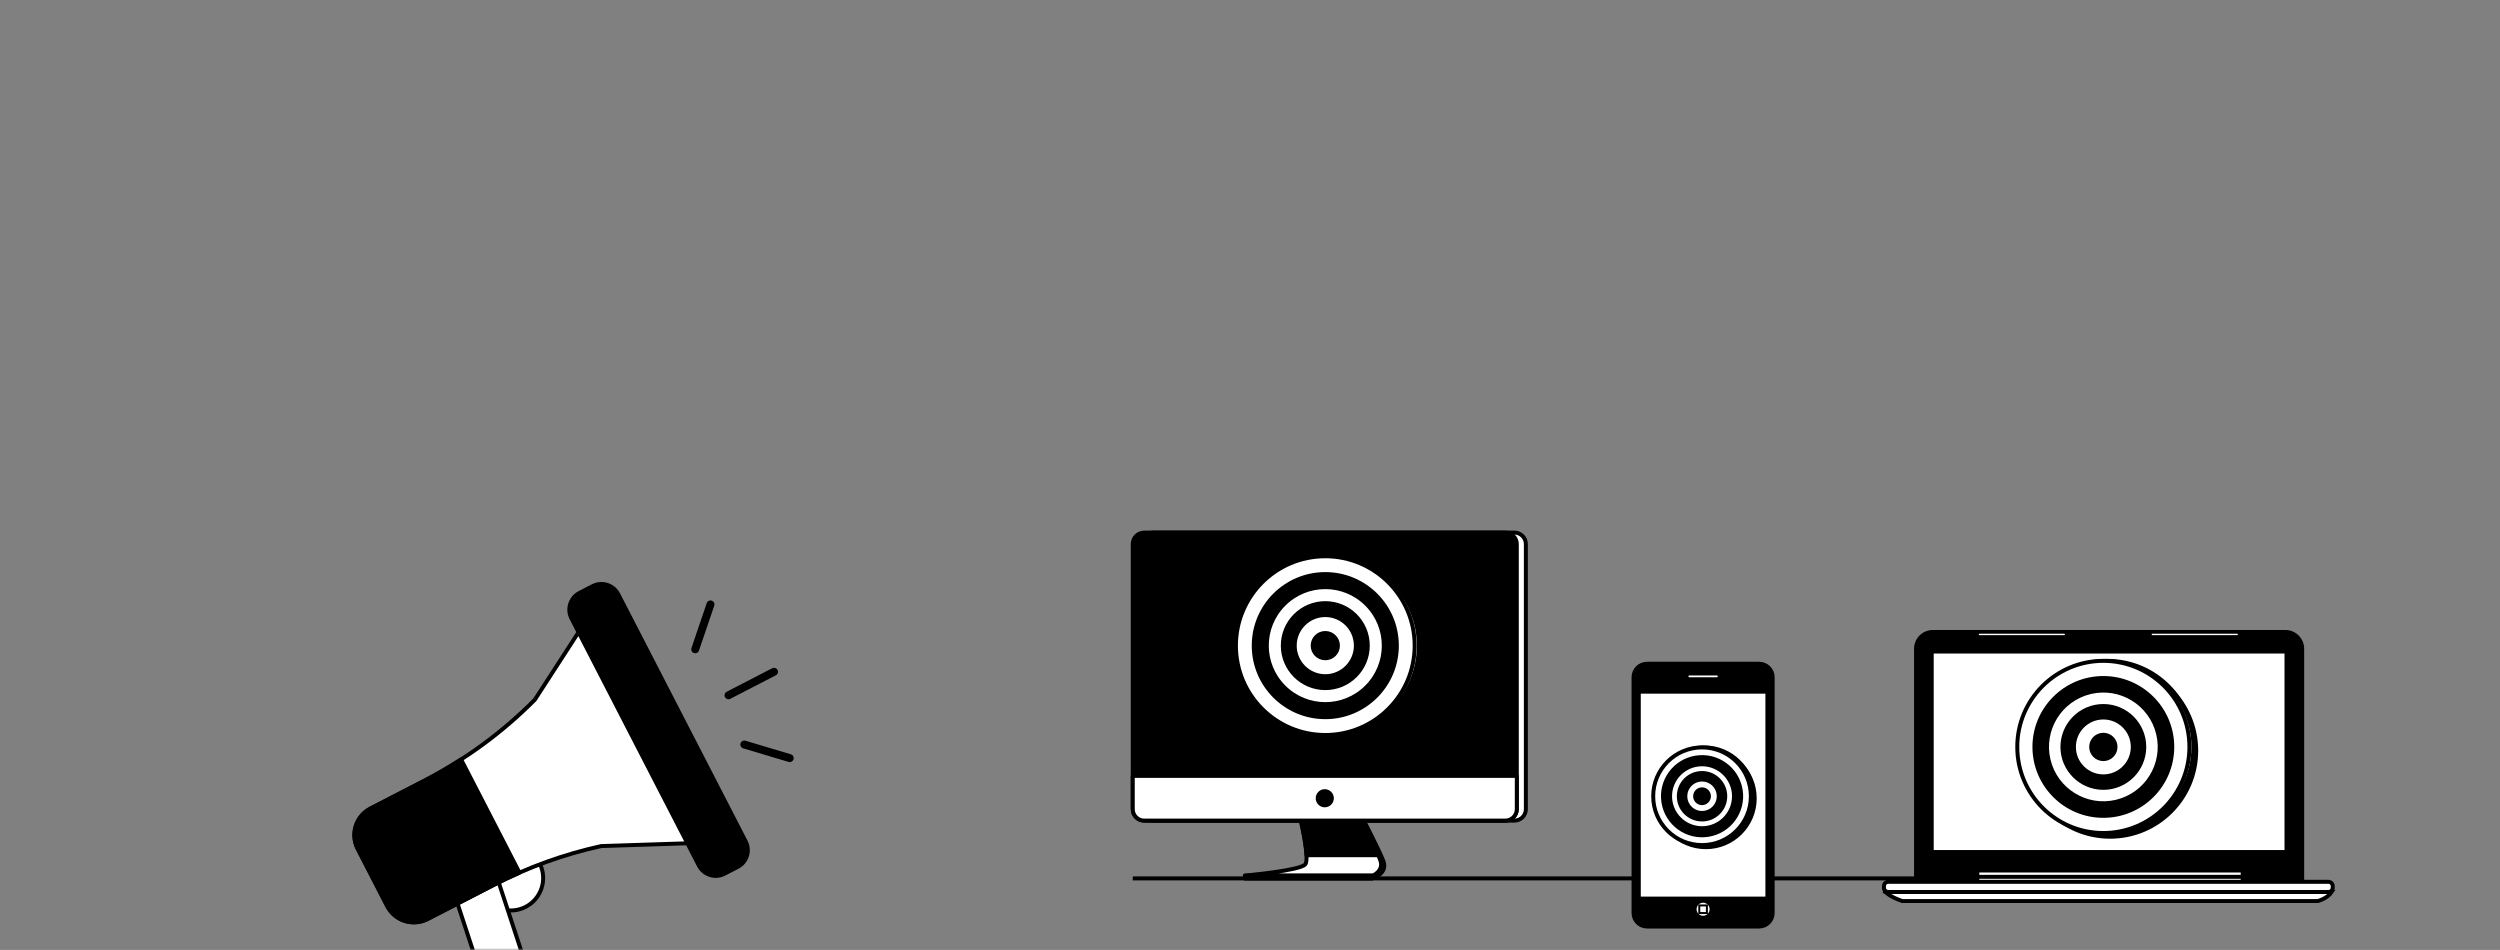<?xml version="1.0" encoding="UTF-8"?> <svg xmlns="http://www.w3.org/2000/svg" width="629" height="239" viewBox="0 0 629 239" fill="none"><rect x="0" y="0" width="629" height="239" fill="#808080" stroke="none"/><mask id="mask0_236_5448" style="mask-type:alpha" maskUnits="userSpaceOnUse" x="0" y="0" width="629" height="239"><rect width="629" height="239" rx="20" fill="#D9D9D9" style="fill:#D9D9D9;fill:color(display-p3 0.851 0.851 0.851);fill-opacity:1;"></rect></mask><g mask="url(#mask0_236_5448)"><path d="M132.245 228.171C128.249 230.235 123.33 228.659 121.266 224.662L111.161 205.063C109.097 201.066 110.673 196.148 114.67 194.084C118.666 192.019 123.584 193.596 125.649 197.592L135.754 217.192C137.818 221.188 136.242 226.107 132.245 228.171Z" fill="white" stroke="#263238" style="fill:white;fill-opacity:1;stroke:#263238;stroke:color(display-p3 0.149 0.196 0.22);stroke-opacity:1;" stroke-linecap="round" stroke-linejoin="round"></path><path d="M130.081 254.476C127.218 255.956 124.08 254.632 123.064 251.543L114.627 225.863C113.608 222.763 115.105 219.056 117.971 217.586C120.834 216.106 123.972 217.429 124.988 220.519L133.425 246.199C134.444 249.298 132.947 253.006 130.081 254.476Z" fill="white" stroke="#263238" style="fill:white;fill-opacity:1;stroke:#263238;stroke:color(display-p3 0.149 0.196 0.22);stroke-opacity:1;" stroke-linecap="round" stroke-linejoin="round"></path><path d="M179.054 211.972L151.252 212.874C141.888 214.931 132.837 218.196 124.317 222.587L107.581 231.213C103.888 233.121 99.343 231.672 97.432 227.969L89.998 213.545C88.09 209.853 89.539 205.307 93.241 203.397L106.78 196.415C117.041 191.127 126.413 184.261 134.552 176.068L149.035 153.713L179.059 211.951L179.054 211.972Z" fill="white" stroke="#263238" style="fill:white;fill-opacity:1;stroke:#263238;stroke:color(display-p3 0.149 0.196 0.22);stroke-opacity:1;" stroke-linecap="round" stroke-linejoin="round"></path><path d="M116.022 191.063C113.028 192.988 109.954 194.798 106.776 196.437L93.238 203.419C89.545 205.327 88.094 209.863 89.994 213.567L97.429 227.991C99.337 231.684 103.872 233.135 107.577 231.235L124.313 222.609C126.412 221.522 128.552 220.518 130.705 219.572L116.017 191.085L116.022 191.063Z" fill="#263238" stroke="#263238" style="fill:#263238;fill:color(display-p3 0.149 0.196 0.22);fill-opacity:1;stroke:#263238;stroke:color(display-p3 0.149 0.196 0.22);stroke-opacity:1;" stroke-linecap="round" stroke-linejoin="round"></path><path d="M145.823 149.163L149.134 147.456C151.47 146.252 154.345 147.171 155.549 149.507L187.624 211.721C188.828 214.057 187.909 216.933 185.573 218.137L182.262 219.844C179.926 221.048 177.051 220.129 175.847 217.793L143.772 155.579C142.568 153.243 143.487 150.368 145.823 149.163Z" fill="#00C66F" stroke="#263238" style="fill:#00C66F;fill:color(display-p3 0 0.776 0.435);fill-opacity:1;stroke:#263238;stroke:color(display-p3 0.149 0.196 0.22);stroke-opacity:1;" stroke-linecap="round" stroke-linejoin="round"></path><path d="M178.76 152.068L174.915 163.367" stroke="#263238" style="stroke:#263238;stroke:color(display-p3 0.149 0.196 0.22);stroke-opacity:1;" stroke-width="2" stroke-linecap="round" stroke-linejoin="round"></path><path d="M198.698 190.742L187.264 187.322" stroke="#263238" style="stroke:#263238;stroke:color(display-p3 0.149 0.196 0.22);stroke-opacity:1;" stroke-width="2" stroke-linecap="round" stroke-linejoin="round"></path><path d="M183.294 174.929L194.742 169.022" stroke="#263238" style="stroke:#263238;stroke:color(display-p3 0.149 0.196 0.22);stroke-opacity:1;" stroke-width="2" stroke-linecap="round" stroke-linejoin="round"></path><path d="M101.896 211.549C101.41 210.61 100.265 210.245 99.326 210.731C98.387 211.217 98.022 212.362 98.508 213.301C98.994 214.24 100.139 214.605 101.078 214.119C102.017 213.633 102.382 212.488 101.896 211.549Z" fill="#00C66F" style="fill:#00C66F;fill:color(display-p3 0 0.776 0.435);fill-opacity:1;"></path><path d="M285 221L537 221" stroke="#263238" style="stroke:#263238;stroke:color(display-p3 0.149 0.196 0.22);stroke-opacity:1;" stroke-linejoin="round"></path><path d="M327.759 205.453C327.759 205.453 330.154 215.756 329.113 217.451C327.749 219.666 313.227 220.999 313.227 220.999H345.251C345.251 220.999 349.263 219.873 348.059 216.648C347.126 214.15 342.645 205.457 342.645 205.457H327.759V205.453Z" fill="white" stroke="#263238" style="fill:white;fill-opacity:1;stroke:#263238;stroke:color(display-p3 0.149 0.196 0.22);stroke-opacity:1;" stroke-linecap="round" stroke-linejoin="round"></path><path d="M327.058 205.453C327.058 205.453 329.613 215.841 328.412 217.451C327.211 219.057 313.227 220.285 313.227 220.285H345.401C345.401 220.285 348.106 219.193 347.354 216.648C346.602 214.102 341.941 205.457 341.941 205.457H327.055L327.058 205.453Z" fill="white" stroke="#263238" style="fill:white;fill-opacity:1;stroke:#263238;stroke:color(display-p3 0.149 0.196 0.22);stroke-opacity:1;" stroke-linecap="round" stroke-linejoin="round"></path><path d="M341.942 205.453H327.056C327.056 205.453 328.57 211.608 328.716 215.178H346.794C345.331 211.748 341.938 205.453 341.938 205.453H341.942Z" fill="#263238" stroke="#263238" style="fill:#263238;fill:color(display-p3 0.149 0.196 0.22);fill-opacity:1;stroke:#263238;stroke:color(display-p3 0.149 0.196 0.22);stroke-opacity:1;" stroke-linecap="round" stroke-linejoin="round"></path><path d="M345.249 220.337H313.224V221H345.249V220.337Z" fill="white" stroke="#263238" style="fill:white;fill-opacity:1;stroke:#263238;stroke:color(display-p3 0.149 0.196 0.22);stroke-opacity:1;" stroke-linecap="round" stroke-linejoin="round"></path><path d="M381.021 134H290.166C288.572 134 287.28 135.292 287.28 136.885V203.586C287.28 205.179 288.572 206.471 290.166 206.471H381.021C382.614 206.471 383.906 205.179 383.906 203.586V136.885C383.906 135.292 382.614 134 381.021 134Z" fill="white" stroke="#263238" style="fill:white;fill-opacity:1;stroke:#263238;stroke:color(display-p3 0.149 0.196 0.22);stroke-opacity:1;" stroke-linecap="round" stroke-linejoin="round"></path><path d="M378.74 134H287.885C286.292 134 285 135.292 285 136.885V203.586C285 205.179 286.292 206.471 287.885 206.471H378.74C380.334 206.471 381.626 205.179 381.626 203.586V136.885C381.626 135.292 380.334 134 378.74 134Z" fill="#263238" stroke="#263238" style="fill:#263238;fill:color(display-p3 0.149 0.196 0.22);fill-opacity:1;stroke:#263238;stroke:color(display-p3 0.149 0.196 0.22);stroke-opacity:1;" stroke-linecap="round" stroke-linejoin="round"></path><path d="M285 195.204H381.626V203.581C381.626 205.174 380.333 206.467 378.74 206.467H287.889C286.296 206.467 285.003 205.174 285.003 203.581V195.204H285Z" fill="white" stroke="#263238" style="fill:white;fill-opacity:1;stroke:#263238;stroke:color(display-p3 0.149 0.196 0.22);stroke-opacity:1;" stroke-linecap="round" stroke-linejoin="round"></path><path d="M335.095 200.838C335.095 199.854 334.296 199.055 333.312 199.055C332.329 199.055 331.529 199.854 331.529 200.838C331.529 201.821 332.325 202.621 333.312 202.621C334.299 202.621 335.095 201.821 335.095 200.838Z" fill="#263238" stroke="#263238" style="fill:#263238;fill:color(display-p3 0.149 0.196 0.22);fill-opacity:1;stroke:#263238;stroke:color(display-p3 0.149 0.196 0.22);stroke-opacity:1;" stroke-linecap="round" stroke-linejoin="round"></path><path d="M335.216 185.892C347.634 185.892 357.702 175.825 357.702 163.406C357.702 150.987 347.634 140.92 335.216 140.92C322.797 140.92 312.729 150.987 312.729 163.406C312.729 175.825 322.797 185.892 335.216 185.892Z" fill="#263238" stroke="#263238" style="fill:#263238;fill:color(display-p3 0.149 0.196 0.22);fill-opacity:1;stroke:#263238;stroke:color(display-p3 0.149 0.196 0.22);stroke-opacity:1;" stroke-miterlimit="10"></path><path d="M334.494 184.926C346.913 184.926 356.98 174.859 356.98 162.44C356.98 150.021 346.913 139.954 334.494 139.954C322.075 139.954 312.008 150.021 312.008 162.44C312.008 174.859 322.075 184.926 334.494 184.926Z" fill="white" stroke="#263238" style="fill:white;fill-opacity:1;stroke:#263238;stroke:color(display-p3 0.149 0.196 0.22);stroke-opacity:1;" stroke-miterlimit="10"></path><path d="M333.444 184.926C345.863 184.926 355.93 174.859 355.93 162.44C355.93 150.021 345.863 139.954 333.444 139.954C321.025 139.954 310.958 150.021 310.958 162.44C310.958 174.859 321.025 184.926 333.444 184.926Z" fill="white" stroke="#263238" style="fill:white;fill-opacity:1;stroke:#263238;stroke:color(display-p3 0.149 0.196 0.22);stroke-opacity:1;" stroke-miterlimit="10"></path><path d="M333.444 180.442C343.386 180.442 351.446 172.382 351.446 162.44C351.446 152.497 343.386 144.438 333.444 144.438C323.501 144.438 315.441 152.497 315.441 162.44C315.441 172.382 323.501 180.442 333.444 180.442Z" fill="#00C66F" stroke="#263238" style="fill:#00C66F;fill:color(display-p3 0 0.776 0.435);fill-opacity:1;stroke:#263238;stroke:color(display-p3 0.149 0.196 0.22);stroke-opacity:1;" stroke-miterlimit="10"></path><path d="M343.852 172.847C349.6 167.098 349.6 157.779 343.852 152.03C338.104 146.282 328.784 146.282 323.036 152.03C317.288 157.779 317.288 167.098 323.036 172.847C328.784 178.595 338.104 178.595 343.852 172.847Z" fill="white" stroke="#263238" style="fill:white;fill-opacity:1;stroke:#263238;stroke:color(display-p3 0.149 0.196 0.22);stroke-opacity:1;" stroke-miterlimit="10"></path><path d="M333.444 173.129C339.347 173.129 344.133 168.343 344.133 162.44C344.133 156.537 339.347 151.751 333.444 151.751C327.54 151.751 322.755 156.537 322.755 162.44C322.755 168.343 327.54 173.129 333.444 173.129Z" fill="#00C66F" stroke="#263238" style="fill:#00C66F;fill:color(display-p3 0 0.776 0.435);fill-opacity:1;stroke:#263238;stroke:color(display-p3 0.149 0.196 0.22);stroke-opacity:1;" stroke-miterlimit="10"></path><path d="M333.444 170.132C337.692 170.132 341.136 166.688 341.136 162.44C341.136 158.193 337.692 154.749 333.444 154.749C329.196 154.749 325.753 158.193 325.753 162.44C325.753 166.688 329.196 170.132 333.444 170.132Z" fill="white" stroke="#263238" style="fill:white;fill-opacity:1;stroke:#263238;stroke:color(display-p3 0.149 0.196 0.22);stroke-opacity:1;" stroke-miterlimit="10"></path><path d="M333.445 165.619C335.2 165.619 336.623 164.196 336.623 162.441C336.623 160.686 335.2 159.263 333.445 159.263C331.689 159.263 330.267 160.686 330.267 162.441C330.267 164.196 331.689 165.619 333.445 165.619Z" fill="#00C66F" stroke="#263238" style="fill:#00C66F;fill:color(display-p3 0 0.776 0.435);fill-opacity:1;stroke:#263238;stroke:color(display-p3 0.149 0.196 0.22);stroke-opacity:1;" stroke-miterlimit="10"></path><path d="M486.305 159H574.996C577.329 159 579.226 160.896 579.226 163.23V222.059H482.075V163.23C482.075 160.896 483.972 159 486.305 159Z" fill="#263238" stroke="#263238" style="fill:#263238;fill:color(display-p3 0.149 0.196 0.22);fill-opacity:1;stroke:#263238;stroke:color(display-p3 0.149 0.196 0.22);stroke-opacity:1;" stroke-linecap="round" stroke-linejoin="round"></path><path d="M575.283 163.925H486.018V214.372H575.283V163.925Z" fill="white" stroke="#263238" style="fill:white;fill-opacity:1;stroke:#263238;stroke:color(display-p3 0.149 0.196 0.22);stroke-opacity:1;" stroke-miterlimit="10"></path><path d="M564.261 219.022H497.493V222.314H564.261V219.022Z" fill="white" stroke="#263238" style="fill:white;fill-opacity:1;stroke:#263238;stroke:color(display-p3 0.149 0.196 0.22);stroke-opacity:1;" stroke-miterlimit="10"></path><path d="M564.261 220.608H497.493V222.315H564.261V220.608Z" fill="white" stroke="#263238" style="fill:white;fill-opacity:1;stroke:#263238;stroke:color(display-p3 0.149 0.196 0.22);stroke-opacity:1;" stroke-miterlimit="10"></path><path d="M474.223 224.264C474.223 224.264 475.318 225.602 478.61 226.702H583.144C583.144 226.702 585.582 226.091 586.678 224.389L474.223 224.268V224.264Z" fill="white" stroke="#263238" style="fill:white;fill-opacity:1;stroke:#263238;stroke:color(display-p3 0.149 0.196 0.22);stroke-opacity:1;" stroke-miterlimit="10"></path><path d="M585.821 221.861H475.092C474.489 221.861 474 222.35 474 222.953V223.333C474 223.936 474.489 224.425 475.092 224.425H585.821C586.424 224.425 586.913 223.936 586.913 223.333V222.953C586.913 222.35 586.424 221.861 585.821 221.861Z" fill="white" stroke="#263238" style="fill:white;fill-opacity:1;stroke:#263238;stroke:color(display-p3 0.149 0.196 0.22);stroke-opacity:1;" stroke-miterlimit="10"></path><path d="M530.631 161.762C531.102 161.762 531.484 161.38 531.484 160.909C531.484 160.438 531.102 160.056 530.631 160.056C530.159 160.056 529.777 160.438 529.777 160.909C529.777 161.38 530.159 161.762 530.631 161.762Z" fill="#263238" style="fill:#263238;fill:color(display-p3 0.149 0.196 0.22);fill-opacity:1;"></path><path d="M519.361 160.055H498.039C497.804 160.055 497.614 159.865 497.614 159.631C497.614 159.396 497.804 159.206 498.039 159.206H519.361C519.595 159.206 519.785 159.396 519.785 159.631C519.785 159.865 519.595 160.055 519.361 160.055Z" fill="white" stroke="#263238" style="fill:white;fill-opacity:1;stroke:#263238;stroke:color(display-p3 0.149 0.196 0.22);stroke-opacity:1;" stroke-width="0.5" stroke-miterlimit="10"></path><path d="M562.858 160.055H541.536C541.301 160.055 541.111 159.865 541.111 159.631C541.111 159.396 541.301 159.206 541.536 159.206H562.858C563.092 159.206 563.282 159.396 563.282 159.631C563.282 159.865 563.092 160.055 562.858 160.055Z" fill="white" stroke="#263238" style="fill:white;fill-opacity:1;stroke:#263238;stroke:color(display-p3 0.149 0.196 0.22);stroke-opacity:1;" stroke-width="0.5" stroke-miterlimit="10"></path><path d="M578.388 176.747C578.255 176.747 578.146 176.638 578.146 176.504V169.436C578.146 169.303 578.255 169.193 578.388 169.193C578.522 169.193 578.631 169.303 578.631 169.436V176.504C578.631 176.638 578.522 176.747 578.388 176.747Z" fill="white" stroke="#263238" style="fill:white;fill-opacity:1;stroke:#263238;stroke:color(display-p3 0.149 0.196 0.22);stroke-opacity:1;" stroke-width="0.5" stroke-miterlimit="10"></path><path d="M482.993 176.747C482.859 176.747 482.75 176.638 482.75 176.504V169.436C482.75 169.303 482.859 169.193 482.993 169.193C483.126 169.193 483.235 169.303 483.235 169.436V176.504C483.235 176.638 483.126 176.747 482.993 176.747Z" fill="white" stroke="#263238" style="fill:white;fill-opacity:1;stroke:#263238;stroke:color(display-p3 0.149 0.196 0.22);stroke-opacity:1;" stroke-width="0.5" stroke-miterlimit="10"></path><path d="M530.908 210.52C542.869 210.52 552.566 200.823 552.566 188.862C552.566 176.901 542.869 167.205 530.908 167.205C518.947 167.205 509.251 176.901 509.251 188.862C509.251 200.823 518.947 210.52 530.908 210.52Z" fill="#263238" stroke="#263238" style="fill:#263238;fill:color(display-p3 0.149 0.196 0.22);fill-opacity:1;stroke:#263238;stroke:color(display-p3 0.149 0.196 0.22);stroke-opacity:1;" stroke-miterlimit="10"></path><path d="M530.209 209.586C542.17 209.586 551.866 199.89 551.866 187.929C551.866 175.968 542.17 166.271 530.209 166.271C518.248 166.271 508.552 175.968 508.552 187.929C508.552 199.89 518.248 209.586 530.209 209.586Z" fill="white" stroke="#263238" style="fill:white;fill-opacity:1;stroke:#263238;stroke:color(display-p3 0.149 0.196 0.22);stroke-opacity:1;" stroke-miterlimit="10"></path><path d="M529.202 209.586C541.163 209.586 550.86 199.89 550.86 187.929C550.86 175.968 541.163 166.271 529.202 166.271C517.241 166.271 507.545 175.968 507.545 187.929C507.545 199.89 517.241 209.586 529.202 209.586Z" fill="white" stroke="#263238" style="fill:white;fill-opacity:1;stroke:#263238;stroke:color(display-p3 0.149 0.196 0.22);stroke-opacity:1;" stroke-miterlimit="10"></path><path d="M529.202 205.267C538.778 205.267 546.541 197.505 546.541 187.929C546.541 178.353 538.778 170.59 529.202 170.59C519.626 170.59 511.863 178.353 511.863 187.929C511.863 197.505 519.626 205.267 529.202 205.267Z" fill="#00C66F" stroke="#263238" style="fill:#00C66F;fill:color(display-p3 0 0.776 0.435);fill-opacity:1;stroke:#263238;stroke:color(display-p3 0.149 0.196 0.22);stroke-opacity:1;" stroke-miterlimit="10"></path><path d="M532.511 201.709C540.125 199.883 544.816 192.23 542.99 184.617C541.163 177.003 533.511 172.312 525.897 174.138C518.283 175.965 513.592 183.617 515.418 191.231C517.245 198.845 524.898 203.536 532.511 201.709Z" fill="white" stroke="#263238" style="fill:white;fill-opacity:1;stroke:#263238;stroke:color(display-p3 0.149 0.196 0.22);stroke-opacity:1;" stroke-miterlimit="10"></path><path d="M529.202 198.224C534.888 198.224 539.497 193.614 539.497 187.929C539.497 182.243 534.888 177.634 529.202 177.634C523.516 177.634 518.907 182.243 518.907 187.929C518.907 193.614 523.516 198.224 529.202 198.224Z" fill="#00C66F" stroke="#263238" style="fill:#00C66F;fill:color(display-p3 0 0.776 0.435);fill-opacity:1;stroke:#263238;stroke:color(display-p3 0.149 0.196 0.22);stroke-opacity:1;" stroke-miterlimit="10"></path><path d="M529.203 195.337C533.294 195.337 536.611 192.021 536.611 187.929C536.611 183.838 533.294 180.521 529.203 180.521C525.112 180.521 521.795 183.838 521.795 187.929C521.795 192.021 525.112 195.337 529.203 195.337Z" fill="white" stroke="#263238" style="fill:white;fill-opacity:1;stroke:#263238;stroke:color(display-p3 0.149 0.196 0.22);stroke-opacity:1;" stroke-miterlimit="10"></path><path d="M529.203 190.99C530.893 190.99 532.264 189.62 532.264 187.929C532.264 186.239 530.893 184.868 529.203 184.868C527.512 184.868 526.142 186.239 526.142 187.929C526.142 189.62 527.512 190.99 529.203 190.99Z" fill="#00C66F" stroke="#263238" style="fill:#00C66F;fill:color(display-p3 0 0.776 0.435);fill-opacity:1;stroke:#263238;stroke:color(display-p3 0.149 0.196 0.22);stroke-opacity:1;" stroke-miterlimit="10"></path><path d="M442.603 167H414.397C412.521 167 411 168.521 411 170.397V229.714C411 231.59 412.521 233.111 414.397 233.111H442.603C444.479 233.111 446 231.59 446 229.714V170.397C446 168.521 444.479 167 442.603 167Z" fill="#263238" stroke="#263238" style="fill:#263238;fill:color(display-p3 0.149 0.196 0.22);fill-opacity:1;stroke:#263238;stroke:color(display-p3 0.149 0.196 0.22);stroke-opacity:1;" stroke-linecap="round" stroke-linejoin="round"></path><path d="M444.444 174.259H412.554V225.851H444.444V174.259Z" fill="white" stroke="#263238" style="fill:white;fill-opacity:1;stroke:#263238;stroke:color(display-p3 0.149 0.196 0.22);stroke-opacity:1;" stroke-width="0.53" stroke-miterlimit="10"></path><path d="M431.964 170.65H425.033C424.771 170.65 424.559 170.437 424.559 170.176C424.559 169.915 424.771 169.702 425.033 169.702H431.964C432.226 169.702 432.438 169.915 432.438 170.176C432.438 170.437 432.226 170.65 431.964 170.65Z" fill="white" stroke="#263238" style="fill:white;fill-opacity:1;stroke:#263238;stroke:color(display-p3 0.149 0.196 0.22);stroke-opacity:1;" stroke-width="0.5" stroke-miterlimit="10"></path><path d="M430.391 228.766C430.391 227.721 429.545 226.875 428.5 226.875C427.454 226.875 426.608 227.721 426.608 228.766C426.608 229.812 427.454 230.658 428.5 230.658C429.545 230.658 430.391 229.812 430.391 228.766Z" fill="white" stroke="#263238" style="fill:white;fill-opacity:1;stroke:#263238;stroke:color(display-p3 0.149 0.196 0.22);stroke-opacity:1;" stroke-width="0.5" stroke-miterlimit="10"></path><path d="M429.456 227.809H427.538V229.726H429.456V227.809Z" fill="white" stroke="#263238" style="fill:white;fill-opacity:1;stroke:#263238;stroke:color(display-p3 0.149 0.196 0.22);stroke-opacity:1;" stroke-width="0.5" stroke-miterlimit="10"></path><path d="M429.198 213.15C435.984 213.15 441.485 207.649 441.485 200.863C441.485 194.077 435.984 188.576 429.198 188.576C422.412 188.576 416.911 194.077 416.911 200.863C416.911 207.649 422.412 213.15 429.198 213.15Z" fill="#263238" stroke="#263238" style="fill:#263238;fill:color(display-p3 0.149 0.196 0.22);fill-opacity:1;stroke:#263238;stroke:color(display-p3 0.149 0.196 0.22);stroke-opacity:1;" stroke-miterlimit="10"></path><path d="M428.803 212.622C435.589 212.622 441.09 207.121 441.09 200.336C441.09 193.55 435.589 188.049 428.803 188.049C422.018 188.049 416.517 193.55 416.517 200.336C416.517 207.121 422.018 212.622 428.803 212.622Z" fill="white" stroke="#263238" style="fill:white;fill-opacity:1;stroke:#263238;stroke:color(display-p3 0.149 0.196 0.22);stroke-opacity:1;" stroke-miterlimit="10"></path><path d="M428.232 212.622C435.018 212.622 440.519 207.121 440.519 200.336C440.519 193.55 435.018 188.049 428.232 188.049C421.446 188.049 415.945 193.55 415.945 200.336C415.945 207.121 421.446 212.622 428.232 212.622Z" fill="white" stroke="#263238" style="fill:white;fill-opacity:1;stroke:#263238;stroke:color(display-p3 0.149 0.196 0.22);stroke-opacity:1;" stroke-miterlimit="10"></path><path d="M429.776 210.043C435.143 209.194 438.805 204.156 437.956 198.79C437.107 193.423 432.068 189.761 426.702 190.61C421.336 191.459 417.674 196.498 418.523 201.864C419.372 207.23 424.41 210.892 429.776 210.043Z" fill="#00C66F" stroke="#263238" style="fill:#00C66F;fill:color(display-p3 0 0.776 0.435);fill-opacity:1;stroke:#263238;stroke:color(display-p3 0.149 0.196 0.22);stroke-opacity:1;" stroke-miterlimit="10"></path><path d="M428.232 208.379C432.674 208.379 436.276 204.778 436.276 200.336C436.276 195.893 432.674 192.292 428.232 192.292C423.79 192.292 420.188 195.893 420.188 200.336C420.188 204.778 423.79 208.379 428.232 208.379Z" fill="white" stroke="#263238" style="fill:white;fill-opacity:1;stroke:#263238;stroke:color(display-p3 0.149 0.196 0.22);stroke-opacity:1;" stroke-miterlimit="10"></path><path d="M428.232 206.178C431.458 206.178 434.074 203.562 434.074 200.335C434.074 197.109 431.458 194.493 428.232 194.493C425.005 194.493 422.39 197.109 422.39 200.335C422.39 203.562 425.005 206.178 428.232 206.178Z" fill="#00C66F" stroke="#263238" style="fill:#00C66F;fill:color(display-p3 0 0.776 0.435);fill-opacity:1;stroke:#263238;stroke:color(display-p3 0.149 0.196 0.22);stroke-opacity:1;" stroke-miterlimit="10"></path><path d="M428.232 204.539C430.553 204.539 432.435 202.657 432.435 200.335C432.435 198.014 430.553 196.132 428.232 196.132C425.91 196.132 424.028 198.014 424.028 200.335C424.028 202.657 425.91 204.539 428.232 204.539Z" fill="white" stroke="#263238" style="fill:white;fill-opacity:1;stroke:#263238;stroke:color(display-p3 0.149 0.196 0.22);stroke-opacity:1;" stroke-miterlimit="10"></path><path d="M428.231 202.071C429.19 202.071 429.968 201.294 429.968 200.335C429.968 199.376 429.19 198.599 428.231 198.599C427.272 198.599 426.495 199.376 426.495 200.335C426.495 201.294 427.272 202.071 428.231 202.071Z" fill="#00C66F" stroke="#263238" style="fill:#00C66F;fill:color(display-p3 0 0.776 0.435);fill-opacity:1;stroke:#263238;stroke:color(display-p3 0.149 0.196 0.22);stroke-opacity:1;" stroke-miterlimit="10"></path></g></svg> 